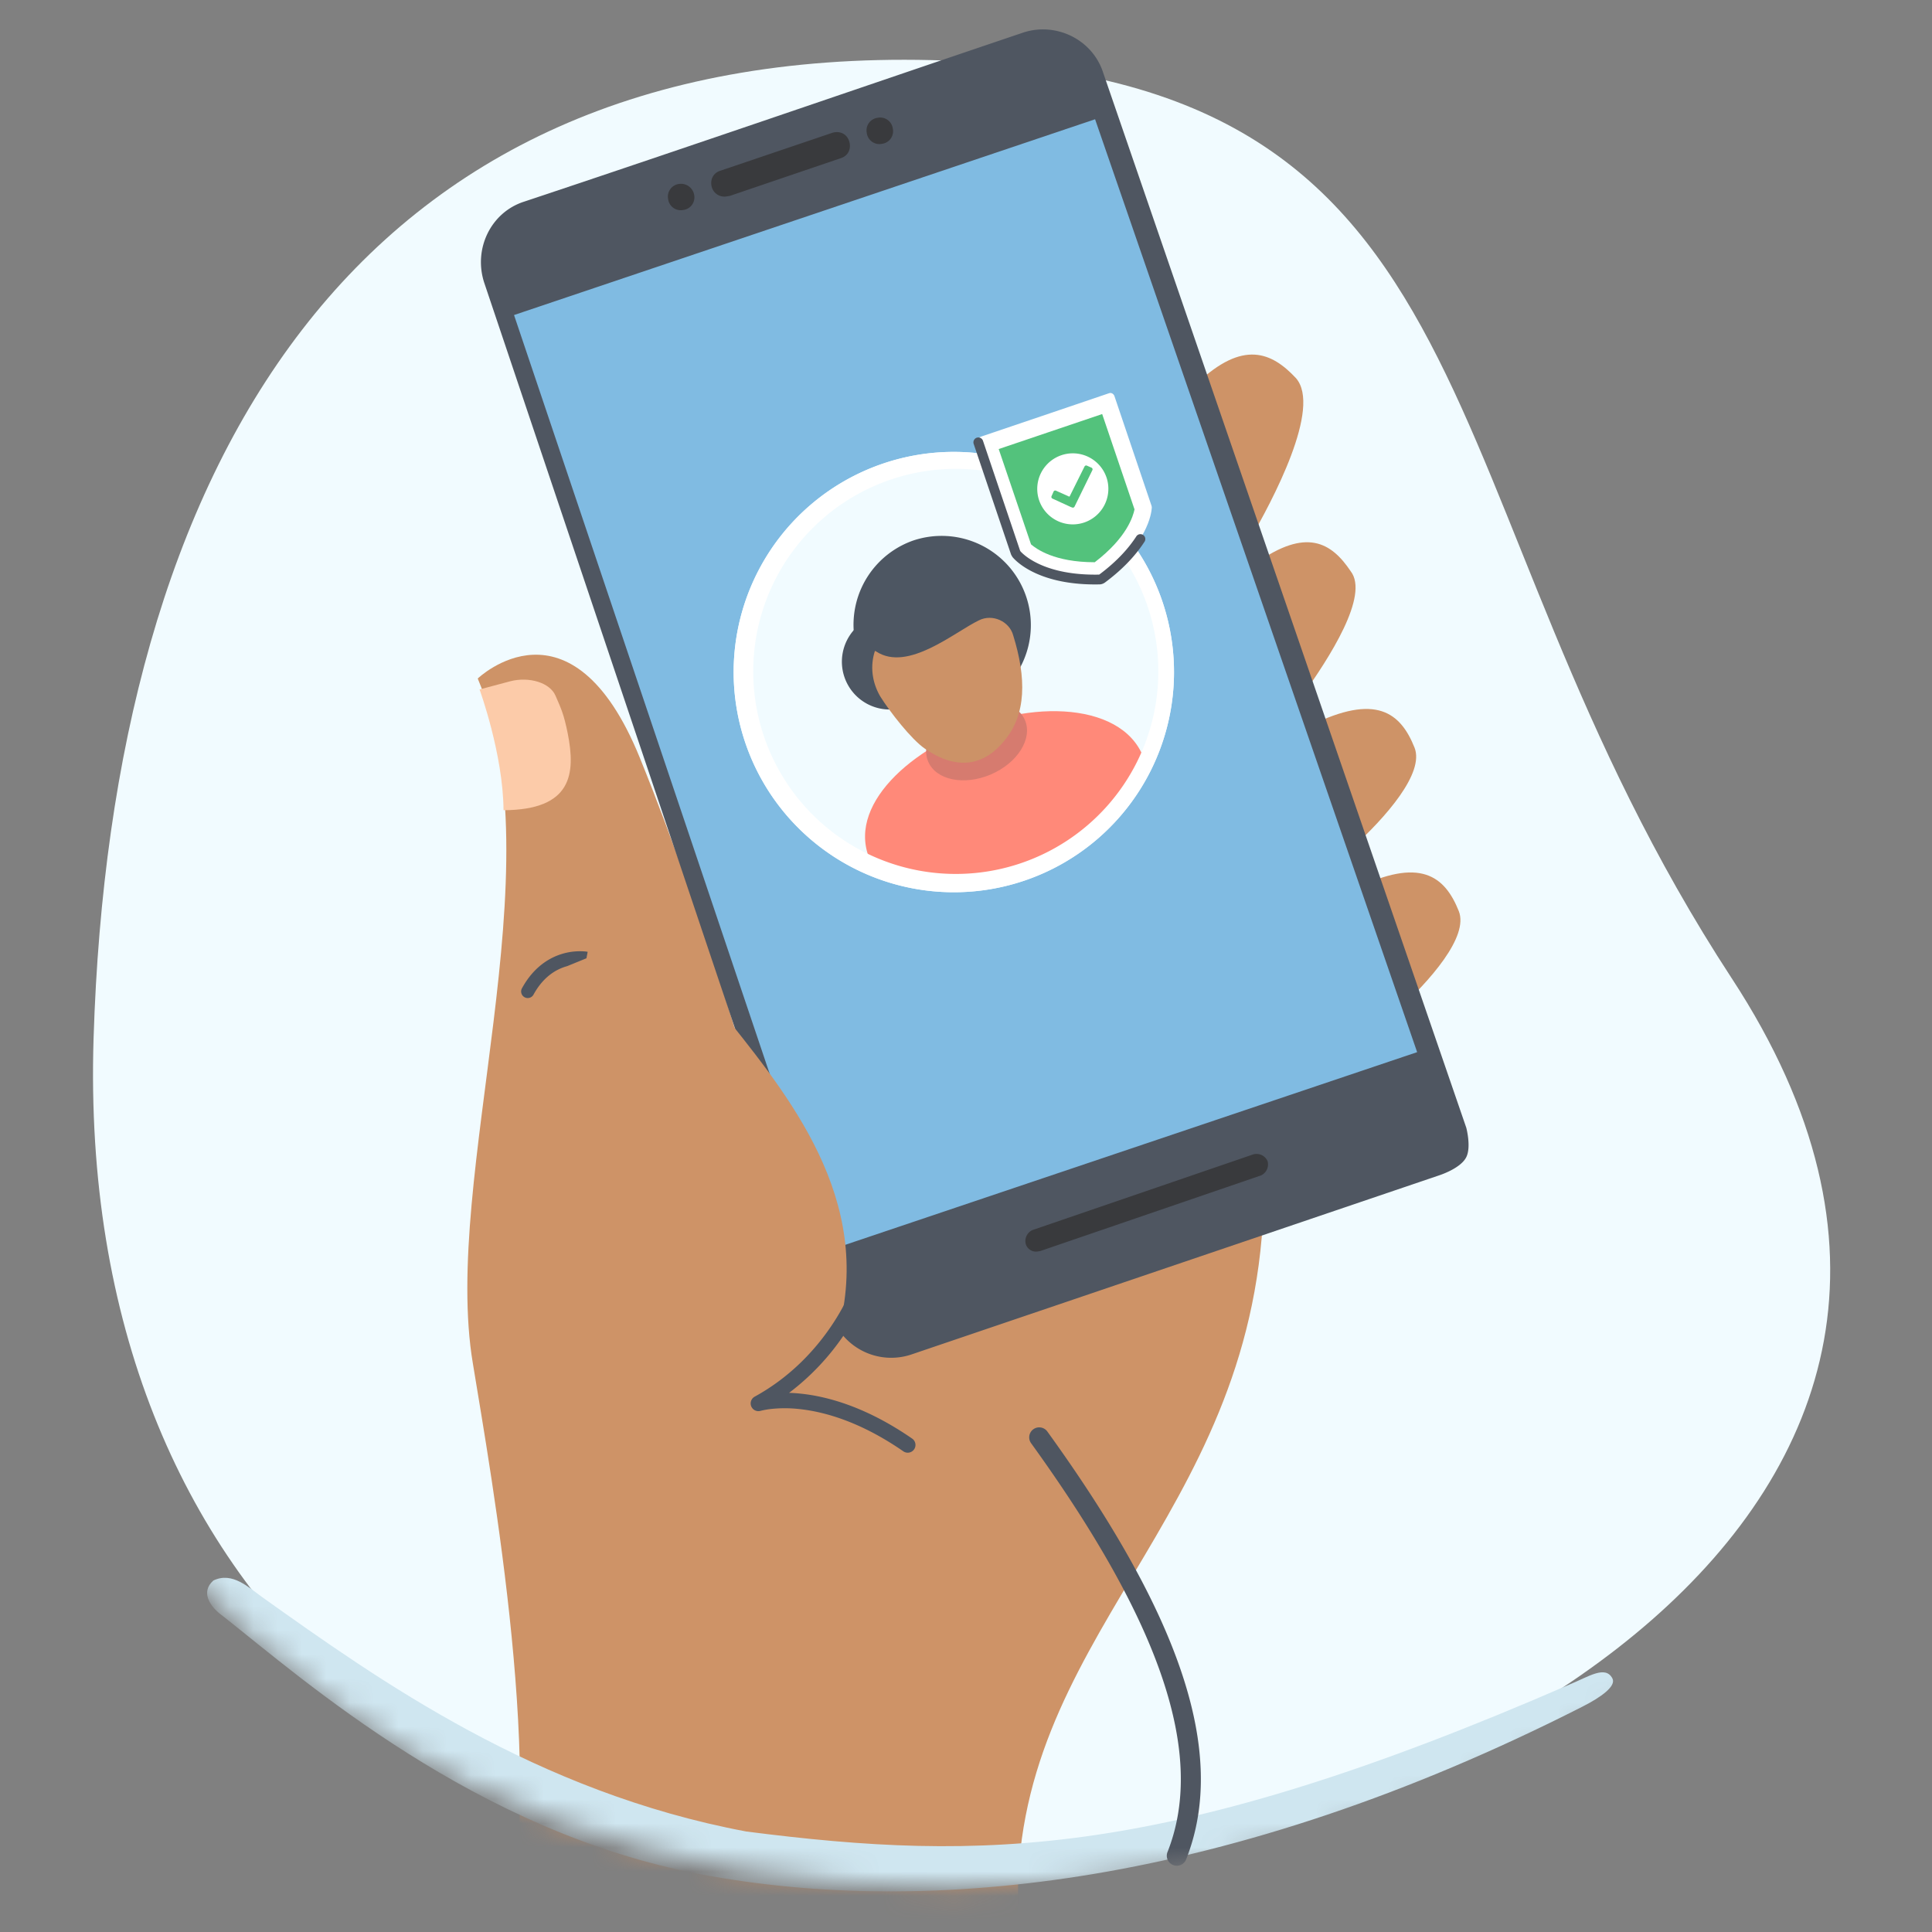 <svg xmlns="http://www.w3.org/2000/svg" fill="none" viewBox="0 0 80 80">
  <rect x="0" y="0" width="80" height="80" fill="#808080" stroke="none"/>
  <mask id="IL--pIvVla" style="mask-type:alpha" maskUnits="userSpaceOnUse" x="-1" y="-6" width="80" height="85">
    <path d="M74.112 40.85C88.487 62.847 63.624 78.12 39.29 78.12c-23.414 0-40.53-15.042-40.13-38.637.4-23.595 13.379-45.51 52.907-44.697 23.41.48 8.953 26.034 22.045 46.066z" fill="#F1FBFF"/>
  </mask>
  <g mask="url(#IL--pIvVla)">
    <path d="M71.708 40.51C86.14 62.583 59.102 76.8 39.7 77.995 19.839 79.217 3.139 66.6 3.875 42.985 4.611 19.372 14.577 1.914 38.568 2.489c23.991.575 19.997 17.92 33.14 38.022z" fill="#F1FBFF"/>
    <path d="M51.72 22.404l-2.161-6.526c1.912-1.813 3.1-1.296 4.103-.221 1.077 1.223-.965 5.07-1.942 6.747zm2.153 6.476l-1.863-5.563c2.068-1.465 3.108-.873 3.918.335.78 1.001-.863 3.57-2.055 5.227zm2.071 6.274l-1.691-5.11c2.721-1.347 3.739-.54 4.32.914.417 1.053-1.176 2.873-2.629 4.196zm1.833 6.77l-1.691-5.11c2.721-1.347 3.739-.54 4.32.914.417 1.053-1.176 2.873-2.629 4.196zm-5.477 5.56c.759 14.13-9.227 19.003-10.097 29.653-.1.523.003 2.298-.096 2.82l-9.647 1.24c-3.614.174-7.339-.816-11.602-.95 1.822-6.198-.523-19.16-1.277-23.786-1.303-7.717 3.509-20.513.201-28.365 0 0 3.866-3.718 6.713 3.286 2.847 7.005 4.9 14.507 4.9 14.507l2.065 5.887s-.015 2.17 3.36 1.666l15.48-5.958z" fill="#CE9367"/>
    <path d="M20.85 33.55c2.84-.016 2.99-1.506 2.658-3.184-.163-.806-.275-1.027-.508-1.564-.233-.538-1.093-.792-1.868-.593l-1.275.34s.977 2.672.993 5.002z" fill="#FCCBA9"/>
    <path fill-rule="evenodd" clip-rule="evenodd" d="M23.485 40.006c-.427.117-.97.413-1.387 1.167a.273.273 0 11-.477-.264c.494-.894 1.164-1.278 1.72-1.43a2.58 2.58 0 01.905-.08 1.29 1.29 0 01.08.012h.005l.002.001h.001l-.05.268" fill="#4F5661"/>
    <path d="M29.593 43.184c2.502 3.385 7.016 6.106 5.731 10.834-.991 3.515-3.287 3.802-3.287 3.802l-7.745-8.532" fill="#CE9367"/>
    <path fill-rule="evenodd" clip-rule="evenodd" d="M8.836 65.445c.787-.378 1.463.292 2.023.69 4.851 3.456 11.337 8.072 20.051 9.705 9.794 1.25 17.45 1.157 34.1-6.097.765-.312 1.467-.8 1.757-.242.164.316-.458.77-1.24 1.167-14.648 7.443-27.097 8.707-36.487 6.947-9.343-1.75-16.423-8.024-19.805-10.692-.56-.399-.936-1-.399-1.478z" fill="#CFE6F0"/>
    <path d="M37.712 56.095l21.867-7.422s.9-.28 1.137-.759c.211-.425 0-1.216 0-1.216L45.675 2.996c-.443-1.359-1.94-2.092-3.298-1.65-6.898 2.33-13.78 4.707-20.688 7.008-1.359.443-2.092 1.939-1.642 3.342l14.361 42.705a2.62 2.62 0 003.304 1.694z" fill="#4F5661"/>
    <path d="M21.285 13.045l24.06-8.107 13.336 38.629-24.348 8.203" fill="#80BBE2"/>
    <path d="M42.985 51.818a.443.443 0 01-.506-.29.499.499 0 01.276-.595l9.136-3.131a.499.499 0 01.595.275.499.499 0 01-.275.596l-9.136 3.13-.09.015zM36.97 5.33a.526.526 0 01-.453.626.526.526 0 01-.626-.453.526.526 0 01.454-.626.526.526 0 01.625.454zm-8.226 2.74a.526.526 0 01-.453.625.526.526 0 01-.625-.453.526.526 0 01.453-.625.553.553 0 01.625.453zm1.346.062a.54.54 0 01-.61-.363c-.095-.307.041-.606.349-.7L34.463 5.5c.307-.095.605.042.7.35.096.307-.041.605-.349.7l-4.589 1.56-.135.022z" fill="#393A3D"/>
    <path d="M48.136 24.918a9.117 9.117 0 11-17.28 5.822 9.117 9.117 0 1117.28-5.822z" fill="#F1FBFF"/>
    <path d="M40.106 30.194c-3.18 1.303-5.458 3.903-3.642 6.123 4.224 0 7.71.404 11.056-4.21-.274-2.878-4.247-3.259-7.414-1.913z" fill="#FF8979"/>
    <path fill-rule="evenodd" clip-rule="evenodd" d="M42.174 35.776a8.387 8.387 0 10-5.356-15.895 8.387 8.387 0 005.356 15.895zm.233.693a9.117 9.117 0 10-5.822-17.28 9.117 9.117 0 005.822 17.28z" fill="#fff"/>
    <path d="M37.435 29.288a1.98 1.98 0 10-1.264-3.752 1.98 1.98 0 001.264 3.752z" fill="#4D5662"/>
    <path d="M40.16 29.39a3.695 3.695 0 10-2.36-7.003 3.695 3.695 0 002.36 7.002z" fill="#4D5662"/>
    <path d="M42.439 29.815c.33.765-.297 1.772-1.402 2.25-1.105.476-2.269.243-2.6-.522-.33-.766.298-1.773 1.403-2.25 1.105-.477 2.268-.244 2.599.522z" fill="#D67B6F"/>
    <path d="M38.287 30.993c-.544-.374-1.438-1.512-1.843-2.164-.336-.583-.421-1.25-.215-1.877l.056.027c1.31.859 3.252-.817 4.252-1.293.556-.28 1.266.038 1.421.635.534 1.723.566 3.274-.404 4.39-1.026 1.228-2.235 1.002-3.267.282z" fill="#CC9267"/>
    <path d="M43.264 17.185l-2.646.896c-.092.035-.15.132-.114.224l1.544 4.567.034.06c.145.175 1.051 1.104 3.427 1.064.043-.008.067-.022.104-.042 1.91-1.41 2.065-2.696 2.08-2.927.005-.02-.01-.044-.004-.063l-1.544-4.567c-.035-.092-.132-.15-.223-.114l-2.658.902z" fill="#fff"/>
    <path d="M45.33 23.281c-1.678 0-2.422-.557-2.637-.74l-1.339-3.947 4.285-1.449 1.339 3.948c-.056.27-.306 1.162-1.647 2.188z" fill="#53C27C"/>
    <path fill-rule="evenodd" clip-rule="evenodd" d="M40.446 18.125a.203.203 0 01.257.127l1.537 4.55.015.026c.147.166 1.023 1.008 3.25.965h.007a.207.207 0 00.008-.004h.001c.775-.578 1.246-1.136 1.539-1.59a.203.203 0 01.34.22c-.32.497-.827 1.094-1.648 1.703a.218.218 0 01-.026.017.398.398 0 01-.221.06c-2.412.044-3.387-.903-3.572-1.124a.2.2 0 01-.021-.03l-.035-.061a.198.198 0 01-.015-.035l-1.544-4.567a.203.203 0 01.128-.258z" fill="#4F5661"/>
    <path d="M45.818 19.77a1.473 1.473 0 11-2.792.941 1.473 1.473 0 012.792-.94z" fill="#fff"/>
    <path d="M45.21 19.457a.05.05 0 00-.025-.069l-.188-.083a.05.05 0 00-.066.023l-.612 1.231a.05.05 0 01-.067.024l-.536-.242a.05.05 0 00-.067.026l-.084.188a.05.05 0 00.025.067l.757.348.062.022a.05.05 0 00.063-.025l.738-1.51z" fill="#53C27C"/>
    <path fill-rule="evenodd" clip-rule="evenodd" d="M44.908 19.317a.076.076 0 01.1-.035l.188.083a.076.076 0 01.037.103l-.739 1.51a.076.076 0 01-.094.038l-.063-.023-.758-.348a.076.076 0 01-.037-.1l.084-.189a.076.076 0 01.1-.038l.537.242c.012.006.027 0 .033-.012l.612-1.231zm.079.01a.025.025 0 00-.033.013l-.613 1.23a.076.076 0 01-.099.036l-.536-.242a.025.025 0 00-.034.013l-.084.188a.025.025 0 00.012.034l.757.348.06.022a.025.025 0 00.032-.013l.738-1.51a.025.025 0 00-.012-.034l-.188-.084z" fill="#53C27C"/>
    <path d="M29.726 41.696c2.616 3.298 6.284 7.529 5.104 12.939-2.538 3.008-3.243 2.209-3.243 2.209l-6.952-8.868" fill="#CE9367"/>
    <path fill-rule="evenodd" clip-rule="evenodd" d="M42.79 59.182a.415.415 0 01.578.094c2.71 3.753 4.583 7.063 5.562 9.99.98 2.929 1.072 5.502.177 7.748a.415.415 0 01-.77-.307c.8-2.009.745-4.37-.194-7.179-.941-2.813-2.76-6.046-5.447-9.767a.415.415 0 01.093-.579zm-7.07-6.142a.32.32 0 01.197.407l-.303-.105.303.105v.002l-.001.002-.003.008a2.29 2.29 0 01-.053.137 7.243 7.243 0 01-.17.385 9.874 9.874 0 01-.73 1.274 10.037 10.037 0 01-2.286 2.42c.152.005.316.015.49.034 1.144.12 2.74.57 4.606 1.86a.32.32 0 01-.365.527c-1.778-1.23-3.272-1.64-4.308-1.75a5.358 5.358 0 00-1.199 0 3.212 3.212 0 00-.38.068l-.015.004h-.002a.32.32 0 01-.25-.586c1.524-.837 2.54-1.989 3.178-2.935a9.41 9.41 0 00.683-1.19 6.528 6.528 0 00.19-.442l.008-.022.002-.005m.407-.199a.32.32 0 00-.407.198zm-4.313 5.074l.096.306-.096-.306z" fill="#4F5661"/>
  </g>
</svg>
